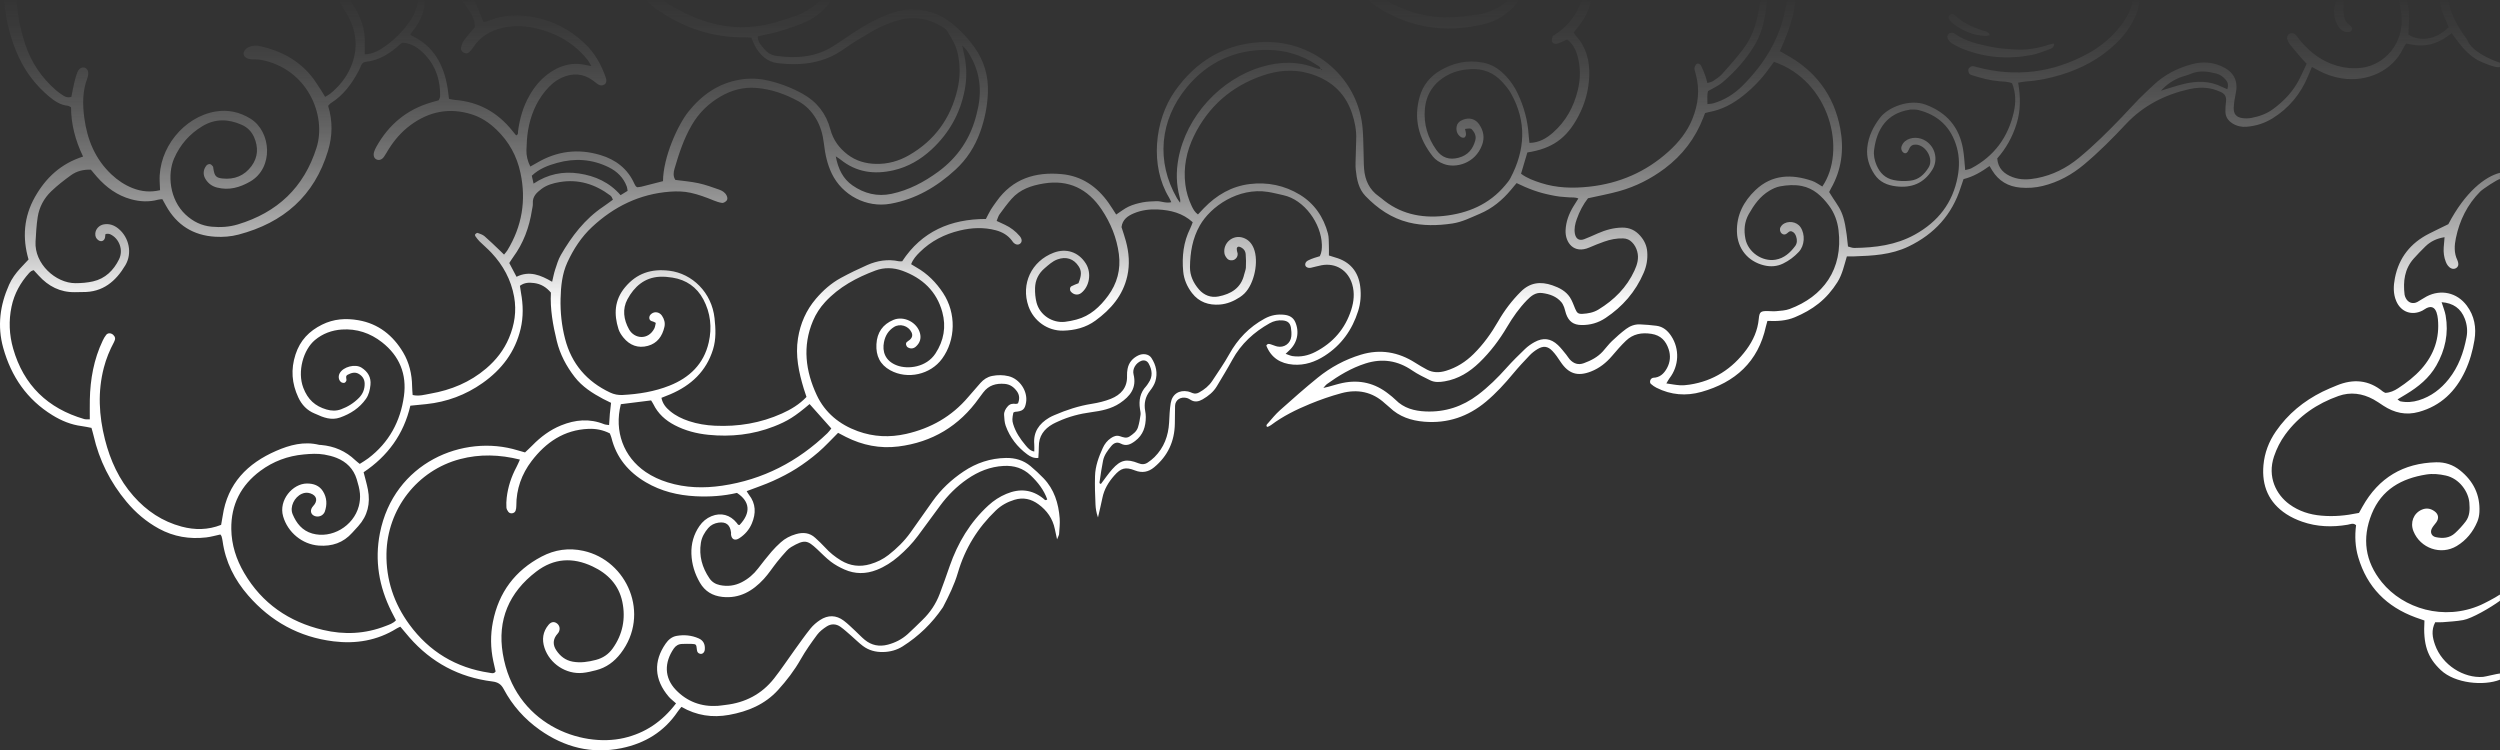 <?xml version="1.0" encoding="UTF-8"?> <svg xmlns="http://www.w3.org/2000/svg" width="723" height="217" viewBox="0 0 723 217" fill="none"><rect x="0" y="0" width="723" height="217" fill="#333333" stroke="none"/><path d="M186.908 0.115H191.7C195.4 2.618 200.491 5.162 204.794 6.426C211.135 8.288 217.472 8.343 223.826 6.592C225.738 6.065 227.619 5.426 229.507 4.816C232.24 3.933 235.14 2.13 237.221 0.115H240.216C240.047 0.515 240.116 0.596 239.87 0.908C237.706 3.644 234.995 5.657 231.731 6.886C228.455 8.119 225.159 9.287 221.704 9.936C220.873 10.092 220.054 10.319 219.152 10.532C219.122 12.139 220.156 13.146 221.047 14.206C221.927 15.253 223.024 15.951 224.411 16.146C230.275 16.97 235.936 16.578 241.087 13.28C243 12.055 244.864 10.754 246.758 9.5C250.321 7.143 254.039 5.088 258.1 3.711C261.703 2.489 265.336 2.44 268.99 3.457C271.396 4.126 273.532 5.322 275.462 6.892C277.901 8.875 280.034 11.157 281.85 13.722C284.629 17.648 285.893 22.03 285.702 26.844C285.547 30.762 284.776 34.553 283.443 38.233C281.932 42.408 279.604 46.044 276.333 49.056C270.931 54.031 264.792 57.627 257.491 58.926C250.604 60.151 243.606 56.5 240.561 50.218C239.219 47.45 238.618 44.488 238.265 41.461C237.965 38.889 237.286 36.45 235.927 34.215C234.668 32.142 233.04 30.452 230.919 29.293C227.059 27.184 222.958 25.731 218.56 25.409C214.99 25.148 211.61 26.056 208.5 27.839C204.986 29.854 202.179 32.56 200.1 36.105C197.77 40.078 196.366 44.38 195.081 48.748C194.753 49.864 194.625 50.979 195.31 52.025C197.556 52.332 199.814 52.503 202.007 52.98C204.028 53.419 205.993 54.144 207.953 54.826C208.842 55.136 209.681 55.62 210.134 56.54C210.404 57.089 210.494 57.682 210.036 58.122C209.727 58.419 209.212 58.733 208.838 58.683C208.011 58.571 207.19 58.294 206.41 57.976C204.219 57.083 202.022 56.248 199.693 55.746C197.72 55.322 195.753 55.283 193.768 55.43C185.008 56.08 177.572 59.727 171.213 65.654C168.132 68.525 165.842 72.06 164.092 75.854C162.57 79.154 162.2 82.793 162.114 86.413C162.021 90.318 162.437 94.188 163.414 97.97C165.286 105.221 169.716 110.36 176.457 113.529C177.591 114.063 178.786 114.295 180.039 114.23C184.696 113.989 189.277 113.251 193.615 111.528C199.39 109.235 203.543 105.295 204.967 99.023C205.943 94.726 205.493 90.497 203.411 86.588C201.517 83.034 198.465 80.917 194.473 80.283C193.268 80.091 192.025 79.977 190.81 80.036C186.367 80.251 183.413 82.933 181.458 86.549C179.946 89.347 180.333 92.437 181.928 95.267C183.491 98.039 187.455 98.422 189.222 95.014C189.469 94.538 189.508 93.955 189.654 93.381C189.297 93.202 189.074 93.035 188.825 92.977C188.342 92.862 187.911 92.709 187.798 92.16C187.668 91.521 187.988 91.047 188.461 90.697C189.404 89.999 190.738 90.26 191.439 91.3C192.095 92.274 192.42 93.363 192.152 94.541C191.54 97.225 190.097 99.283 187.364 100.024C184.542 100.79 182.122 99.883 180.282 97.618C179.694 96.893 179.144 96.053 178.866 95.174C177.508 90.873 177.687 86.803 180.724 83.125C184.119 79.014 188.378 77.653 193.603 78.301C200.139 79.111 205.834 84.522 206.648 92.034C206.977 95.07 207.124 98.089 206.205 101.058C204.243 107.402 199.863 111.446 193.924 113.996C193.079 114.359 192.217 114.682 191.288 115.053C191.632 116.791 192.611 117.903 193.777 118.88C195.397 120.236 197.271 121.131 199.26 121.79C201.7 122.6 204.211 123.002 206.778 123.121C213.502 123.433 219.975 122.357 226.131 119.59C228.724 118.424 231.151 116.979 233.236 114.797C232.967 113.981 232.689 113.195 232.449 112.398C231.014 107.649 229.975 102.863 230.776 97.846C231.466 93.523 233.156 89.678 236.001 86.357C238.052 83.963 240.401 81.889 243.167 80.383C245.654 79.028 248.213 77.79 250.804 76.647C253.719 75.362 256.778 74.877 259.953 75.553C260.222 75.61 260.513 75.561 260.917 75.561C266.572 66.929 274.889 63.334 285.123 63.325C285.593 62.427 286.03 61.495 286.557 60.617C287.044 59.807 287.625 59.053 288.17 58.279C292.816 51.682 299.42 49.638 307.064 50.358C312.889 50.906 317.305 53.996 320.634 58.724C321.386 59.793 322.066 60.912 322.803 62.045C324.086 61.21 325.186 60.309 326.435 59.733C327.706 59.148 329.104 58.777 330.484 58.511C331.772 58.262 333.108 58.24 334.426 58.181C335.803 58.119 337.142 58.862 338.736 58.476C338.476 57.93 338.314 57.495 338.076 57.106C332.587 48.104 333.786 34.907 339.77 26.364C345.738 17.842 353.843 12.91 364.189 12.195C379.192 11.158 392.318 21.779 393.989 36.328C394.28 38.86 394.245 41.43 394.343 43.983C394.405 45.594 394.368 47.212 394.493 48.817C394.748 52.091 396.01 54.856 398.775 56.794C399.008 56.957 399.239 57.123 399.455 57.308C404.68 61.793 410.868 63.156 417.491 62.455C424.46 61.717 430.664 59.135 435.309 53.573C435.854 52.92 436.425 52.258 436.817 51.513C441.079 43.411 441.579 35.246 437.019 27.082C436.335 25.857 435.398 24.748 434.449 23.702C432.012 21.018 428.968 19.796 425.318 19.992C423.009 20.116 420.801 20.593 418.774 21.659C414.805 23.746 412.46 27.067 412.068 31.56C411.692 35.869 412.883 39.817 415.384 43.35C417 45.633 419.146 46.33 421.847 45.612C424.522 44.901 426.003 43.097 426.666 40.541C426.974 39.355 426.495 38.308 425.669 37.426C425.374 37.111 425.091 37.076 423.683 37.292C423.787 37.813 423.965 38.327 423.965 38.841C423.964 39.161 423.772 39.636 423.526 39.759C423.26 39.893 422.756 39.808 422.485 39.626C421.442 38.925 421.068 37.857 421.251 36.656C421.406 35.642 422.1 35.018 423.051 34.637C424.898 33.896 426.698 34.355 427.805 35.999C429.033 37.823 429.415 39.753 428.614 41.93C426.625 47.342 420.966 48.698 417.601 47.442C416.315 46.962 415.199 46.291 414.364 45.235C410.292 40.085 408.74 34.346 410.585 27.913C411.513 24.674 413.56 22.14 416.395 20.45C420.236 18.16 424.428 17.235 428.924 18.116C430.938 18.511 432.668 19.406 434.192 20.736C436.217 22.504 437.776 24.63 438.93 27.06C440.739 30.871 441.826 34.867 442.085 39.086C442.13 39.817 442.237 40.544 442.321 41.329C445.095 41.266 447.192 40.041 449.074 38.396C452.838 35.107 455.125 30.924 456.294 26.097C457.089 22.813 457.143 19.519 456.235 16.249C455.723 14.402 454.92 12.708 453.213 11.408C452.639 11.676 452.069 11.961 451.484 12.207C451.055 12.388 450.613 12.586 450.16 12.65C449.564 12.734 448.96 12.548 448.818 11.898C448.728 11.484 448.862 10.986 449.014 10.569C449.098 10.339 449.413 10.176 449.649 10.024C453.195 7.754 455.738 4.675 457.181 0.699C457.277 0.434 457.502 0.384 457.641 0.115C457.641 0.115 460.055 0.249 460.037 0.115C459.525 3.811 457.42 6.578 455.097 9.41C455.342 9.765 455.519 10.097 455.765 10.366C458.77 13.646 459.769 17.628 459.612 21.93C459.462 26.055 458.391 29.976 456.453 33.639C453.09 39.993 448.93 42.976 441.712 44.091C441.126 46.063 440.513 48.123 439.883 50.242C441.659 51.573 443.622 52.253 445.587 52.896C450.176 54.398 454.92 54.496 459.636 53.984C468.337 53.038 476.056 49.697 482.586 43.778C485.493 41.143 487.911 38.14 489.414 34.456C491.152 30.197 491.637 25.859 490.401 21.381C490.25 20.833 490.027 20.273 490.04 19.724C490.05 19.318 490.307 18.839 490.603 18.541C490.95 18.192 491.698 18.46 491.998 19.072C492.453 20.003 492.827 20.977 493.187 21.95C493.409 22.552 493.543 23.188 493.774 24.014C494.417 23.8 494.986 23.73 495.409 23.445C496.346 22.814 497.337 22.189 498.078 21.358C500.22 18.959 502.374 16.552 504.29 13.974C506.582 10.889 507.85 7.308 508.521 3.523C508.735 2.317 508.958 1.255 509.152 0.115H510.949C510.758 4.258 509.757 9.066 507.676 12.653C505.178 16.958 501.889 20.625 498.125 23.84C496.999 24.802 495.563 25.4 493.982 26.334C493.655 27.273 493.769 28.571 493.792 30.102C494.462 30.019 494.998 30.025 495.491 29.881C498.743 28.932 501.561 27.169 503.925 24.805C510.435 18.292 515.045 10.706 516.551 1.451C516.64 0.902 516.795 0.644 516.939 0.115C517.286 0.011 517.87 0.121 518.137 0.115C518.495 0.108 518.95 0.061 519.334 0.115C519.432 0.459 519.223 0.351 519.192 0.599C518.695 4.582 517.482 8.363 515.921 12.042C515.556 12.902 515.186 13.76 514.745 14.789C515.295 15.107 515.752 15.391 516.226 15.644C524.952 20.311 530.417 27.506 532.214 37.229C533.325 43.235 532.608 49.146 529.476 54.577C529.291 54.898 529.138 55.238 528.99 55.53C532.202 60.871 533.425 60.492 534.438 71.285C535.01 71.424 535.635 71.716 536.257 71.707C542.356 71.625 548.289 70.884 553.777 67.844C560.487 64.127 564.746 58.678 566.158 51.089C566.684 48.264 566.694 45.432 565.916 42.63C564.296 36.799 560.508 33.215 554.68 31.785C553.969 31.611 553.191 31.706 552.444 31.683C552.353 31.68 552.261 31.726 552.168 31.742C545.689 32.803 542.755 37.317 541.989 43.354C541.795 44.881 542.102 46.388 542.714 47.802C543.669 50.011 545.181 51.551 547.646 52.071C549.25 52.41 550.837 52.422 552.44 52.252C554.932 51.988 556.53 50.412 557.764 48.414C559.288 45.947 556.969 41.946 554.085 41.822C553.176 41.783 552.508 42.119 552.117 43.09C551.648 44.254 551.119 44.518 550.568 44.19C549.967 43.834 549.655 42.987 549.979 42.189C550.181 41.688 550.526 41.178 550.943 40.842C552.59 39.515 555.153 39.541 557.048 40.827C559.773 42.677 560.544 46.335 558.803 49.124C556.375 53.012 552.839 54.42 548.385 53.893C545.82 53.589 543.612 52.673 542.128 50.462C540.552 48.115 539.724 45.536 540.015 42.673C540.341 39.459 541.716 36.689 543.628 34.143C546.088 30.865 552.375 28.541 556.968 30.284C563.023 32.582 566.605 36.758 567.707 43.085C568.046 45.031 568.119 47.024 568.332 49.181C568.945 49.008 569.594 48.941 570.129 48.657C576.725 45.17 580.74 39.698 582.383 32.447C583.024 29.622 583.004 26.822 581.887 24.076C580.683 23.559 579.44 23.596 578.229 23.498C575.57 23.282 573.019 22.588 570.486 21.81C570.137 21.703 569.694 21.556 569.528 21.284C569.307 20.922 569.146 20.361 569.273 19.995C569.399 19.629 569.876 19.243 570.266 19.151C570.681 19.052 571.183 19.261 571.634 19.383C582.957 22.426 593.744 21.051 603.993 15.397C607.169 13.645 609.958 11.381 612.342 8.636C614.16 6.543 615.617 4.231 616.493 1.576C616.671 1.038 616.65 0.569 616.966 0.115C616.966 0.115 617.866 0.051 618.164 0.115C618.427 0.172 618.763 0.115 618.763 0.115C618.711 0.86 618.548 1.907 618.324 2.622C617.103 6.515 614.854 9.766 611.946 12.566C607.347 16.993 601.872 19.898 595.798 21.705C592.62 22.651 589.387 23.337 586.063 23.541C585.324 23.586 584.592 23.759 583.653 23.905C584.343 27.956 584.414 31.873 583.209 35.751C582.038 39.522 580.192 42.892 577.602 45.806C577.818 48.761 579.607 50.301 582.043 51.224C584.324 52.089 586.7 51.973 589.046 51.522C593.596 50.645 597.607 48.632 601.189 45.684C605.587 42.064 609.616 38.061 613.552 33.958C615.258 32.181 616.899 30.341 618.623 28.583C619.949 27.232 621.36 25.965 622.732 24.659C625.961 21.583 629.78 19.64 634.081 18.518C636.961 17.767 639.784 17.974 642.41 19.134C645.807 20.633 647.372 23.169 646.596 26.89C646.307 28.276 646.065 29.69 645.993 31.1C645.899 32.964 646.755 33.939 648.593 34.174C649.425 34.28 650.307 34.257 651.13 34.099C653.375 33.669 655.513 32.918 657.38 31.54C660.547 29.202 663.203 26.409 664.989 22.859C665.707 21.43 666.359 19.966 667.079 18.437C666.543 17.863 666.088 17.408 665.67 16.922C664.561 15.63 663.449 14.341 662.381 13.016C662.03 12.581 661.771 12.057 661.543 11.541C661.252 10.883 661.503 10.144 662.061 9.801C662.606 9.465 663.42 9.528 663.889 10.038C664.401 10.594 664.824 11.23 665.307 11.813C668.158 15.249 671.609 17.814 675.945 19.036C678.235 19.681 680.547 19.898 682.955 19.605C689.578 18.799 695.382 12.572 694.494 4.24C694.344 2.834 694.032 1.446 693.797 0.065C694.487 0.099 695.231 0.115 696.03 0.115C696.762 2.105 696.727 4.538 696.67 6.637C696.639 7.768 696.557 8.898 696.501 9.976C699.934 12.236 704.649 11.39 708.165 7.863C707.215 5.31 705.808 3.179 705.613 0.115C706.437 0.07 707.183 0.161 708.009 0.115C708.362 1.114 708.319 1.634 708.608 2.518C709.676 5.783 711.46 8.713 713.514 11.482C714.598 14.534 719.389 16.937 722.983 18.139V19.34C722.384 19.941 717.618 18.024 716.498 17.362C714.264 16.039 712.475 14.226 710.931 12.156C710.318 11.334 709.708 10.509 709.021 9.584C707.997 10.293 707.134 11.026 706.154 11.533C705.073 12.091 703.913 12.564 702.734 12.847C701.647 13.106 700.485 13.169 699.364 13.124C698.244 13.079 697.135 12.792 695.877 12.587C695.589 13.04 695.245 13.471 695.017 13.957C691.995 20.396 684.665 23.856 677.17 22.658C674.916 22.297 672.768 21.564 670.738 20.508C670.083 20.167 669.437 19.808 668.61 19.361C668.181 20.375 667.82 21.218 667.467 22.066C665.323 27.209 661.937 31.304 657.194 34.237C654.902 35.655 652.391 36.443 649.709 36.656C648.258 36.771 646.889 36.48 645.637 35.695C644.338 34.881 643.586 33.737 643.587 32.184C643.588 31.238 643.639 30.285 643.765 29.349C643.942 28.027 643.415 27.108 642.253 26.602C641.309 26.191 640.323 25.823 639.319 25.619C637.252 25.198 635.149 25.318 633.114 25.78C626.041 27.387 619.813 30.541 614.783 35.917C610.964 39.998 607.026 43.962 602.731 47.558C599.188 50.525 595.26 52.679 590.757 53.779C588.614 54.303 586.453 54.438 584.279 54.252C580.762 53.95 577.999 52.336 576.135 49.279C575.895 48.886 575.662 48.49 575.374 48.009C573.038 49.692 570.695 51.085 567.855 51.799C567.595 52.563 567.311 53.348 567.059 54.144C564.538 62.094 559.428 67.686 551.937 71.291C546.901 73.714 541.561 73.962 536.169 74.146C535.521 74.168 534.871 74.149 534.114 74.149C533.331 76.73 532.806 79.346 531.374 81.617C529.894 83.963 528.11 86.044 525.95 87.772C523.87 89.437 521.546 90.708 519.091 91.74C516.592 92.79 513.964 92.933 511.136 92.806C510.984 93.361 510.818 93.872 510.704 94.395C508.47 104.658 501.804 110.587 492.043 113.343C487.624 114.59 483.228 114.244 479.064 112.144C478.482 111.85 477.926 111.466 477.442 111.031C476.962 110.599 477.232 109.589 477.824 109.35C477.911 109.315 478 109.256 478.089 109.254C480.025 109.208 481.219 108.055 482.078 106.487C483.037 104.738 483.196 102.847 482.568 100.976C481.765 98.588 480.317 96.972 477.59 96.546C474.762 96.106 472.291 96.569 470.231 98.536C468.798 99.904 467.499 101.42 466.21 102.931C464.52 104.914 462.562 106.483 460.113 107.438C456.255 108.943 453.64 108.122 451.333 104.665C450.6 103.567 449.864 102.442 448.956 101.498C447.586 100.071 446.296 99.956 444.612 100.984C443.812 101.473 443.043 102.066 442.397 102.743C440.764 104.453 439.144 106.184 437.637 108.005C435.214 110.933 432.662 113.726 429.747 116.165C424.571 120.495 418.634 122.514 411.878 121.956C408.102 121.645 404.658 120.511 401.859 117.809C401.451 117.416 400.981 117.086 400.565 116.7C396.909 113.301 392.596 112.448 387.91 113.715C384.816 114.551 381.763 115.616 378.799 116.838C374.864 118.461 371.037 120.344 367.601 122.921C367.306 123.143 366.951 123.288 366.615 123.45C366.56 123.477 366.456 123.403 366.362 123.37C366.086 122.948 366.453 122.672 366.662 122.436C367.79 121.16 368.859 119.81 370.124 118.682C373.728 115.468 377.342 112.257 381.093 109.22C384.797 106.22 388.966 103.977 393.544 102.583C399.139 100.88 404.37 101.776 409.273 104.902C410.385 105.611 411.528 106.279 412.692 106.898C414.465 107.839 416.31 107.802 418.198 107.229C421.255 106.3 423.87 104.635 426.126 102.414C428.978 99.606 431.291 96.372 433.284 92.904C435.087 89.766 437.245 86.918 439.816 84.351C442.506 81.665 445.541 81.332 448.952 82.513C450.96 83.209 452.824 84.161 454.018 85.973C454.682 86.98 455.066 88.177 455.545 89.302C456.062 90.519 456.438 90.832 457.649 90.766C459.265 90.677 460.828 90.4 462.256 89.53C466.814 86.753 470.447 83.127 472.697 78.221C473.5 76.471 474.023 74.679 473.485 72.713C473.2 71.672 472.71 70.792 471.958 70.035C471.258 69.33 470.447 68.98 469.433 68.946C467.507 68.882 465.667 69.261 463.877 69.898C462.453 70.405 461.043 70.962 459.659 71.568C455.15 73.539 452.634 70.145 452.764 66.639C452.859 64.079 453.735 61.836 455.02 59.697C455.448 58.985 455.904 58.289 456.463 57.402C455.51 56.981 454.664 57.153 453.866 57.077C452.925 56.988 451.976 56.965 451.038 56.852C450.194 56.751 449.357 56.585 448.523 56.414C447.69 56.243 446.859 56.055 446.039 55.832C445.219 55.609 444.403 55.359 443.603 55.074C442.712 54.757 441.833 54.405 440.964 54.035C440.192 53.707 439.439 53.333 438.602 52.944C438.002 53.662 437.463 54.307 436.924 54.951C434.455 57.899 431.567 60.286 427.997 61.803C425.389 62.911 422.852 64.213 420.004 64.637C415.758 65.268 411.504 65.357 407.322 64.312C402.41 63.085 398.37 60.299 394.899 56.694C392.894 54.612 392.375 51.859 392.088 49.103C391.952 47.79 392.058 46.451 392.081 45.124C392.109 43.512 392.147 41.901 392.212 40.29C392.316 37.695 391.822 35.214 391.003 32.758C388.931 26.546 384.489 22.892 378.399 21.178C373.898 19.912 369.345 20.378 364.988 21.898C356.095 24.999 349.447 30.809 345.299 39.3C343.143 43.712 342.178 48.434 342.805 53.392C343.082 55.577 343.716 57.653 344.659 59.634C345.064 60.485 345.508 61.324 346.449 62.017C347.034 61.396 347.588 60.794 348.156 60.206C351.824 56.414 356.175 53.861 361.455 53.221C366.592 52.598 371.506 53.626 375.903 56.298C380.105 58.852 382.774 62.754 384.04 67.529C384.326 68.607 384.264 69.784 384.312 70.917C384.353 71.856 384.321 72.797 384.321 73.883C384.912 74.07 385.517 74.283 386.134 74.453C390.354 75.617 392.863 78.522 393.385 82.918C393.667 85.3 393.497 87.658 392.774 89.953C391.061 95.391 387.927 99.791 383.114 102.885C380.352 104.66 377.33 105.711 373.986 105.45C370.29 105.161 367.594 103.443 366.217 99.95C366.588 99.275 367.076 99.459 367.506 99.58C368.14 99.76 368.743 100.067 369.384 100.206C371.381 100.64 373.231 99.331 373.444 97.288C373.532 96.451 373.477 95.576 373.336 94.744C373.109 93.412 372.394 92.812 371.009 92.672C369.656 92.535 368.373 92.818 367.186 93.485C362.635 96.04 358.912 99.427 356.378 104.074C354.973 106.651 353.424 109.15 351.927 111.676C350.932 113.355 349.457 114.535 347.801 115.491C346.683 116.136 345.514 116.395 344.315 115.63C343.998 115.428 343.664 115.222 343.308 115.12C341.465 114.595 339.872 115.669 339.829 117.372C339.785 119.076 339.787 120.782 339.764 122.487C339.694 127.619 337.736 131.865 333.779 135.141C332.125 136.511 330.316 136.873 328.226 136.049C325.461 134.957 324.173 135.347 322.224 137.558C320.57 139.434 319.31 141.512 318.811 144.013C318.46 145.768 318.023 147.506 317.537 149.639C317.034 148.216 316.874 147.051 316.819 145.926C316.682 143.184 316.607 140.432 316.681 137.688C316.759 134.802 317.748 132.122 318.942 129.521C319.468 128.374 320.217 127.42 321.264 126.709C322.075 126.159 322.9 125.822 323.923 126.165C324.807 126.462 325.749 126.843 326.653 126.238C327.682 125.55 328.722 124.798 329.105 123.566C329.467 122.406 329.672 121.187 329.843 119.98C329.921 119.433 329.771 118.848 329.684 118.286C329.306 115.817 329.702 113.569 331.477 111.686C331.734 111.414 331.911 111.066 332.129 110.757C333.441 108.897 333.236 107.017 332.191 105.136C331.731 104.309 330.881 104.03 330.01 104.38C328.529 104.975 327.421 106.657 327.821 108.262C328.8 112.187 326.808 114.623 323.877 116.589C321.38 118.263 318.471 118.829 315.562 119.214C312.251 119.653 309.074 120.486 306.041 121.876C305.526 122.112 305.002 122.336 304.509 122.612C301.92 124.057 300.379 126.146 300.431 129.243C300.449 130.271 300.341 131.302 300.286 132.436C298.96 132.569 297.964 132.061 297.076 131.399C294.197 129.256 292.053 126.514 290.842 123.121C290.501 122.164 290.453 121.083 290.386 120.052C290.322 119.059 290.805 118.225 291.456 117.496C292.092 116.78 292.899 116.673 293.791 116.81C293.954 116.835 294.137 116.726 294.408 116.653C294.873 115.484 294.893 114.286 294.118 113.199C293.268 112.008 292.172 111.169 290.623 111.026C288.099 110.794 285.93 111.392 284.345 113.51C283.948 114.041 283.538 114.562 283.156 115.102C277.417 123.212 269.59 127.896 259.788 129.125C254.507 129.786 249.426 128.779 244.652 126.367C243.906 125.99 243.169 125.594 242.374 125.179C240.426 127.113 238.652 129.082 236.658 130.794C234.654 132.515 232.512 134.11 230.281 135.522C228.131 136.883 225.84 138.052 223.518 139.099C221.112 140.184 218.594 141.022 215.936 142.04C216.155 142.387 216.346 142.757 216.598 143.079C218.622 145.676 218.663 148.473 217.431 151.39C216.672 153.19 215.431 154.602 213.805 155.657C212.552 156.47 211.57 156.01 211.41 154.583C211.389 154.396 211.441 154.201 211.42 154.015C211.164 151.776 209.97 150.82 207.775 151.15C206.623 151.324 205.588 151.817 204.82 152.712C203.758 153.951 202.951 155.362 202.694 156.987C202.1 160.731 203.055 164.133 205.163 167.234C205.887 168.298 206.892 168.933 208.167 169.203C210.387 169.674 212.508 169.404 214.508 168.379C216.384 167.419 217.957 166.075 219.247 164.383C220.51 162.727 221.81 161.095 223.16 159.509C223.956 158.574 224.849 157.716 225.753 156.883C227.028 155.709 228.547 154.945 230.205 154.467C232.239 153.881 234.148 154.038 235.774 155.547C236.743 156.447 237.726 157.342 238.611 158.322C239.959 159.816 241.502 161.049 243.212 162.083C245.871 163.69 248.697 164.023 251.671 163.156C253.599 162.595 255.373 161.732 256.962 160.492C259.364 158.616 261.526 156.502 263.303 154.017C265.453 151.011 267.566 147.979 269.701 144.964C272.141 141.518 275.175 138.687 278.669 136.349C282.375 133.869 286.433 132.517 290.924 132.44C293.6 132.395 295.985 133.093 298.027 134.803C299.331 135.895 300.586 137.058 301.768 138.281C304.885 141.509 306.126 145.546 306.459 149.898C306.574 151.401 306.385 152.929 306.291 154.443C306.27 154.768 306.055 155.08 305.701 155.978C305.4 154.588 305.222 153.802 305.061 153.013C304.442 149.98 302.777 147.629 300.317 145.833C298.215 144.298 295.926 143.75 293.348 144.548C291.318 145.175 289.55 146.138 288.002 147.622C282.753 152.653 279.07 158.623 277.029 165.609C276.013 169.088 274.411 172.311 272.755 175.511C272.712 175.595 272.658 175.674 272.605 175.752C269.529 180.279 265.667 184.003 261.058 186.925C259.358 188.002 257.445 188.525 255.402 188.566C253.244 188.609 251.253 188.096 249.537 186.802C248.333 185.894 247.267 184.805 246.123 183.816C245.123 182.951 244.147 182.047 243.075 181.28C241.803 180.369 240.358 180.338 239.066 181.178C238.052 181.837 237.027 182.619 236.316 183.577C234.627 185.854 232.973 188.184 231.578 190.648C229.739 193.894 227.49 196.823 225.012 199.549C221.235 203.705 216.312 205.757 210.858 206.744C206.015 207.62 201.457 206.948 197.067 204.429C196.663 204.942 196.296 205.354 195.99 205.807C192.069 211.628 186.513 214.977 179.763 216.365C171.121 218.143 163.242 216.126 156.104 211.081C151.709 207.975 148.181 204.022 145.656 199.26C144.884 197.803 143.911 197.27 142.362 197.077C132.765 195.882 124.76 191.616 118.378 184.319C117.512 183.33 116.68 182.311 115.774 181.237C115.365 181.436 115.022 181.568 114.716 181.758C109.084 185.271 102.882 186.269 96.442 185.475C86.555 184.258 78.319 179.74 71.771 172.204C67.833 167.672 65.196 162.502 64.374 156.483C64.31 156.015 64.197 155.551 64.071 155.096C64.024 154.928 63.871 154.79 63.722 154.573C62.385 154.858 61.031 155.261 59.648 155.421C54.827 155.98 50.233 155.228 45.929 152.873C42.307 150.891 39.226 148.266 36.591 145.11C31.895 139.488 28.684 133.114 27.055 125.952C26.889 125.224 26.663 124.51 26.452 123.745C25.459 123.56 24.543 123.342 23.614 123.224C20.552 122.834 17.774 121.682 15.171 120.08C7.786 115.535 3.25 108.898 0.935 100.61C-0.832 94.283 -0.001 88.22 2.634 82.319C3.414 80.571 4.538 79.046 5.821 77.638C6.585 76.8 7.372 75.982 8.255 75.041C6.43 68.812 6.864 62.705 10.107 56.965C13.239 51.42 17.643 47.284 24.029 45.28C21.814 40.673 20.557 35.953 20.546 31.018C20.124 30.815 19.884 30.615 19.627 30.589C17.445 30.368 15.732 29.212 14.123 27.853C10.376 24.688 7.443 20.89 5.387 16.43C3.103 11.477 1.779 6.262 1.261 0.838C1.235 0.566 1.184 0.458 1.228 0.115C2.426 0.115 3.924 -0.001 4.822 0.115C4.822 0.716 4.912 1.111 4.972 1.842C5.287 5.645 6.142 9.332 7.345 12.939C9.065 18.095 12.022 22.438 16.095 26.013C16.803 26.635 17.576 27.197 18.378 27.691C19.015 28.084 19.745 28.303 20.646 28.002C20.902 26.717 21.122 25.42 21.426 24.143C21.689 23.041 21.971 21.931 22.388 20.881C22.84 19.743 23.799 19.266 24.586 19.605C25.337 19.93 25.657 20.701 25.472 21.786C25.425 22.065 25.358 22.346 25.258 22.61C23.831 26.361 23.863 30.238 24.385 34.123C25.229 40.403 27.524 46.01 32.231 50.443C34.046 52.151 36.078 53.514 38.396 54.422C40.919 55.41 43.504 55.656 46.29 54.999C46.25 54.095 46.21 53.26 46.175 52.424C45.774 42.953 53.102 33.795 62.364 32.243C65.967 31.639 69.357 32.413 72.427 34.311C78.489 38.056 79.221 48.572 72.307 52.528C69.324 54.235 66.239 55.103 62.801 54.247C61.334 53.881 60.239 53.07 59.45 51.815C58.649 50.541 58.728 49.061 59.713 47.855C59.917 47.605 60.379 47.413 60.691 47.45C61 47.487 61.327 47.804 61.538 48.081C61.692 48.283 61.679 48.618 61.725 48.897C62.055 50.877 62.465 51.415 64.304 51.616C67.762 51.992 70.681 50.837 72.752 48.007C74.647 45.417 74.752 42.554 73.467 39.648C72.75 38.027 71.557 36.826 69.935 36.106C66.079 34.392 62.285 34.24 58.533 36.49C54.836 38.709 52.142 41.786 50.4 45.712C48.319 50.405 49.041 57.708 53.631 62.028C55.777 64.047 58.251 65.28 61.193 65.557C63.764 65.799 66.305 65.65 68.78 64.901C80.182 61.45 87.883 54.28 91.541 42.722C94.513 33.331 88.866 19.839 75.484 17.312C74.563 17.139 73.597 17.216 72.655 17.142C71.416 17.043 70.612 16.493 70.462 15.689C70.304 14.847 71.1 13.911 72.304 13.47C73.325 13.096 74.352 13.143 75.38 13.376C81.168 14.691 86.206 17.323 90.023 21.982C91.099 23.294 91.971 24.776 92.92 26.19C93.281 26.728 93.598 27.296 94.029 28.006C94.597 27.659 95.099 27.426 95.514 27.087C98.046 25.014 100.103 22.51 101.393 19.519C103.64 14.312 103.264 9.175 100.435 4.243C100.012 3.505 99.493 2.819 99.113 2.061C98.73 1.298 98.261 0.716 98.261 0.115C99.448 0.14 100.657 0.115 101.256 0.115C103.527 3.346 105.437 7.254 105.483 11.313C105.499 12.728 105.486 14.143 105.486 15.723C107.347 15.639 108.891 15 110.301 14.102C113.78 11.885 116.63 8.996 118.923 5.569C119.94 4.051 120.603 1.876 121.022 0.115H122.819C122.821 3.996 121.064 7.019 118.639 9.902C118.848 10.095 118.958 10.256 119.11 10.328C125.45 13.334 128.331 18.727 129.427 25.347C129.596 26.369 129.692 27.402 129.84 28.577C130.441 28.695 130.964 28.852 131.496 28.892C138.401 29.413 143.935 32.482 148.224 37.886C148.567 38.319 148.922 38.741 149.258 39.151C149.988 38.888 149.77 38.332 149.822 37.928C150.288 34.318 151.278 30.881 153.077 27.698C154.446 25.276 156.159 23.149 158.385 21.469C161.639 19.014 165.225 17.883 169.306 18.787C169.746 18.885 170.194 18.952 171.021 19.103C170.502 18.255 170.231 17.677 169.841 17.197C165.854 12.289 160.647 9.419 154.54 8.084C151.449 7.408 148.35 7.342 145.254 8.071C141.812 8.881 138.944 10.558 136.939 13.564C136.575 14.109 136.166 14.642 135.692 15.089C135.249 15.507 134.66 15.538 134.115 15.225C133.585 14.92 133.204 14.421 133.327 13.829C133.479 13.107 133.7 12.331 134.123 11.748C135.063 10.453 136.148 9.263 137.316 7.859C137.441 4.8 135.268 2.624 133.6 0.115C133.518 0.248 137.194 0.115 137.194 0.115C137.989 1.714 139.064 4.538 139.817 6.383C140.202 6.292 140.654 6.246 141.057 6.081C145.595 4.218 150.253 4.105 154.988 5.085C160.309 6.186 164.921 8.655 168.891 12.357C171.943 15.203 173.956 18.698 175.251 22.637C175.502 23.401 175.328 24.102 174.811 24.427C174.186 24.82 173.533 24.773 172.939 24.386C172.385 24.026 171.894 23.572 171.355 23.188C168.546 21.188 165.555 21.073 162.485 22.452C160.552 23.321 159.011 24.724 157.674 26.357C154.961 29.669 153.421 33.514 152.712 37.688C152.396 39.548 152.314 41.456 152.245 43.347C152.186 44.972 152.557 46.541 153.365 48.16C154.056 47.773 154.693 47.432 155.316 47.066C161.093 43.663 167.209 42.906 173.614 44.829C178.076 46.168 181.533 48.784 183.473 53.165C183.588 53.423 183.751 53.661 183.909 53.896C183.956 53.967 184.061 53.998 184.306 54.15C184.612 54.109 185.078 54.09 185.522 53.98C187.612 53.46 189.696 52.915 191.741 52.389C191.787 45.475 196.003 36.138 199.105 32.271C202.969 27.454 207.741 24.097 213.939 23.038C216.78 22.552 219.588 22.679 222.384 23.348C225.807 24.167 229.052 25.419 232.135 27.132C236.256 29.422 238.939 32.889 240.127 37.372C240.955 40.496 242.691 42.832 245.149 44.709C247.557 46.548 250.346 47.337 253.369 47.399C256.777 47.47 259.939 46.58 262.857 44.906C270.329 40.618 274.958 34.187 276.904 25.802C277.732 22.236 277.744 18.671 276.885 15.094C276.342 12.83 275.12 10.911 273.928 8.986C273.554 8.382 272.851 7.919 272.207 7.556C268.442 5.431 264.481 4.588 260.198 5.747C257.347 6.518 254.642 7.625 252.111 9.127C249.427 10.721 246.694 12.265 244.173 14.094C238.348 18.32 231.818 19.059 224.968 18.275C221.913 17.926 219.854 15.984 218.394 13.378C217.983 12.643 217.696 11.837 217.287 10.918C216.769 10.873 216.227 10.777 215.687 10.787C205.867 10.961 197.096 7.897 189.201 2.154C188.386 1.561 188.106 1.317 186.908 0.115ZM381.935 19.994C382.034 20.117 382.134 20.24 382.234 20.363C382.278 20.255 382.322 20.148 382.366 20.041C382.203 20.048 382.041 20.056 381.879 20.063C381.933 19.347 381.338 19.13 380.894 18.831C376.611 15.953 371.837 14.504 366.729 14.429C357.267 14.291 349.32 17.902 343.295 25.157C335.309 34.773 334.35 46.763 340.333 57.246C340.608 57.727 340.961 58.164 341.278 58.621C341.417 57.98 341.28 57.455 341.138 56.931C340.158 53.293 340.112 49.601 340.786 45.934C343.041 33.65 352.923 22.83 364.99 19.3C370.226 17.768 375.417 17.665 380.563 19.698C380.992 19.867 381.475 19.901 381.935 19.994ZM25.972 121.281C25.972 119.179 25.941 117.389 25.978 115.6C26.103 109.659 27.128 103.91 29.706 98.507C29.988 97.916 30.309 97.321 30.724 96.822C31.23 96.213 32.152 96.275 32.756 96.853C33.347 97.419 33.467 98.001 32.978 98.914C31.719 101.265 30.714 103.714 30.041 106.293C28.224 113.258 28.601 120.198 30.357 127.109C31.895 133.165 34.428 138.726 38.596 143.45C42.387 147.747 46.966 150.815 52.531 152.296C56.367 153.317 60.163 153.288 63.95 151.792C64.111 150.87 64.276 150.04 64.399 149.204C65.787 139.816 71.574 134.003 79.872 130.389C83.798 128.679 87.919 127.568 92.29 128.649C92.47 128.694 92.667 128.67 92.855 128.687C96.662 129.019 99.982 130.443 102.759 133.102C103.149 133.475 103.592 133.794 104.041 134.163C104.942 133.575 105.765 133.104 106.515 132.536C112.501 128.004 115.819 121.853 116.822 114.524C117.683 108.231 115.54 102.946 110.481 98.984C107.068 96.311 103.147 95.007 98.845 95.299C95.999 95.492 93.335 96.455 91.064 98.354C87.757 101.119 85.908 107.43 87.723 112.17C89.009 115.526 91.122 117.474 94.443 118.431C95.87 118.843 97.238 118.882 98.613 118.378C100.594 117.652 102.352 116.549 103.831 115.041C104.94 113.91 105.495 112.52 105.46 110.924C105.432 109.682 104.823 108.757 103.775 108.138C102.655 107.477 101.572 107.844 100.538 108.382C99.872 108.728 100.166 109.313 100.203 109.871C100.221 110.148 99.911 110.603 99.647 110.699C99.362 110.804 98.875 110.692 98.621 110.49C97.888 109.907 97.769 108.776 98.257 107.912C99.305 106.056 102.725 105.166 104.553 106.325C106.372 107.478 107.372 109.119 107.137 111.337C106.986 112.758 106.666 114.166 105.831 115.354C103.966 118.007 101.358 119.678 98.354 120.743C95.826 121.64 93.519 120.755 91.256 119.699C91.17 119.659 91.08 119.629 90.993 119.593C88.778 118.683 87.261 117.067 86.261 114.918C84.382 110.88 84.058 106.827 85.469 102.498C86.802 98.404 89.416 95.733 93.143 93.883C96.514 92.211 100.009 91.979 103.649 92.61C109.469 93.618 113.66 97.015 116.584 101.91C118.335 104.843 119.146 108.219 119.182 111.711C119.19 112.545 119.281 113.378 119.336 114.236C121.202 114.666 122.856 114.121 124.499 113.836C130.473 112.796 135.923 110.543 140.595 106.569C143.456 104.135 145.717 101.247 147.183 97.78C148.803 93.948 149.436 89.991 148.685 85.827C147.796 80.904 145.515 76.732 142.146 73.123C141.05 71.948 139.802 70.917 138.659 69.784C138.197 69.326 137.814 68.783 137.435 68.251C137.35 68.13 137.354 67.819 137.447 67.725C137.627 67.544 137.958 67.294 138.123 67.355C138.821 67.612 139.586 67.85 140.134 68.32C141.638 69.612 143.047 71.016 144.49 72.379C144.881 72.748 145.259 73.13 145.768 73.628C146.175 73.116 146.499 72.787 146.732 72.403C150.967 65.439 152.222 57.964 150.52 49.991C149.481 45.122 147.18 40.95 143.592 37.505C141.518 35.514 139.175 33.932 136.412 33.064C129.977 31.041 124.08 32.219 118.708 36.193C116.17 38.07 114.115 40.42 112.434 43.095C111.98 43.817 111.575 44.572 111.093 45.274C110.483 46.165 109.693 46.446 108.919 46.128C108.115 45.798 107.842 44.81 108.272 43.669C108.438 43.227 108.649 42.798 108.879 42.386C112.418 36.06 117.577 31.735 124.551 29.659C125.357 29.419 126.168 29.197 126.871 28.997C127.022 28.681 127.12 28.52 127.176 28.346C127.232 28.167 127.272 27.974 127.275 27.787C127.365 22.573 125.648 18.116 121.687 14.647C120.169 13.318 118.408 12.45 116.448 12.349C116.16 12.506 115.968 12.567 115.834 12.691C112.925 15.374 109.728 17.478 105.663 17.9C105.055 17.963 104.665 18.381 104.428 18.948C104.208 19.472 103.986 19.998 103.721 20.5C101.743 24.234 99.298 27.563 95.647 29.851C95.348 30.038 95.139 30.368 94.899 30.62C96.246 35.017 96.162 39.313 94.867 43.604C90.917 56.687 81.972 64.41 69.016 67.835C66.8 68.421 64.537 68.593 62.261 68.463C55.903 68.097 51.157 65.114 48.035 59.543C47.675 58.9 47.316 58.256 46.945 57.592C46.452 57.653 46.071 57.654 45.715 57.75C43.086 58.461 40.473 58.338 37.873 57.619C33.911 56.524 30.741 54.207 28.052 51.164C27.433 50.464 26.844 49.738 26.275 49.064C24.084 48.996 22.154 49.492 20.515 50.681C18.529 52.12 16.572 53.637 14.805 55.333C12.714 57.341 11.351 59.883 10.903 62.768C10.54 65.103 10.419 67.481 10.28 69.845C9.9 76.282 16.109 81.907 21.831 81.895C23.519 81.891 25.245 81.755 26.887 81.383C30.457 80.574 32.862 78.176 34.425 74.993C35.748 72.297 34.488 68.956 31.876 67.749C31.497 67.573 30.976 67.584 30.561 67.681C30.432 67.712 30.444 68.317 30.382 68.657C30.204 69.639 29.326 70.033 28.513 69.511C27.803 69.055 27.52 68.389 27.556 67.577C27.615 66.251 28.675 65.112 30.051 64.881C31.657 64.612 33.039 65.133 34.263 66.139C37.354 68.681 38.304 73.251 36.26 76.697C33.498 81.354 29.724 84.549 23.937 84.457C23.181 84.445 22.424 84.485 21.667 84.496C17.412 84.561 13.99 82.796 11.177 79.693C10.685 79.152 10.185 78.618 9.736 78.132C9.393 78.265 9.202 78.302 9.055 78.404C8.824 78.566 8.601 78.751 8.413 78.96C5.896 81.762 4.12 84.96 3.338 88.668C2.479 92.741 2.669 96.832 3.796 100.784C6.823 111.407 13.822 118.13 24.364 121.195C24.798 121.321 25.29 121.25 25.972 121.281ZM195.511 203.42C194.65 202.64 193.953 202.132 193.408 201.494C189.144 196.501 188.975 191.203 192.507 186.13C193.29 185.006 194.302 184.141 195.678 183.898C197.869 183.512 200.028 183.727 202.07 184.627C203.418 185.221 203.966 186.346 203.826 187.876C203.756 188.642 203.205 189.194 202.551 189.093C201.916 188.995 201.614 188.596 201.545 187.935C201.378 186.326 201.347 186.282 200.077 186.216C199.135 186.168 198.187 186.205 197.242 186.23C196.222 186.256 195.424 186.735 194.858 187.561C192.118 191.559 192.032 195.953 195.474 199.536C198.685 202.877 202.825 204.452 207.548 204.137C208.302 204.086 209.05 203.953 209.802 203.868C215.525 203.221 220.292 200.743 223.866 196.203C225.971 193.528 227.848 190.673 229.846 187.911C231.343 185.841 232.807 183.74 234.409 181.753C235.168 180.813 236.137 179.985 237.15 179.319C239.441 177.811 241.814 177.838 244.024 179.503C245.228 180.409 246.298 181.495 247.411 182.519C248.316 183.351 249.148 184.268 250.096 185.045C252.06 186.656 254.297 187.077 256.762 186.433C258.912 185.872 260.832 184.875 262.479 183.408C263.962 182.087 265.347 180.655 266.781 179.278C269.004 177.143 270.67 174.628 271.762 171.753C272.771 169.098 273.71 166.415 274.643 163.732C276.986 156.991 280.544 151.039 285.83 146.181C287.384 144.753 289.1 143.635 291.047 142.82C294.87 141.219 298.418 141.533 301.704 144.153C302.012 144.398 302.299 144.942 302.862 144.418C301.885 141.663 300.148 139.459 298.064 137.476C295.867 135.385 293.284 134.594 290.283 134.746C286.369 134.945 282.921 136.354 279.749 138.539C276.682 140.652 274.081 143.262 271.87 146.262C269.735 149.161 267.607 152.065 265.465 154.96C263.823 157.179 261.905 159.146 259.82 160.943C257.946 162.558 255.893 163.889 253.572 164.805C250.418 166.049 247.279 166.061 244.194 164.691C242.823 164.082 241.47 163.343 240.279 162.437C238.857 161.355 237.616 160.032 236.298 158.813C233.507 156.231 232.731 155.906 228.814 158.199C228.331 158.482 227.884 158.867 227.506 159.283C226.553 160.332 225.615 161.399 224.732 162.508C223.433 164.137 222.303 165.916 220.896 167.442C217.683 170.927 213.881 173.169 208.886 172.622C206.048 172.312 203.874 171.003 202.434 168.546C200.925 165.969 200.053 163.165 199.954 160.177C199.858 157.262 200.599 154.553 202.284 152.122C203.177 150.833 204.317 149.874 205.749 149.285C208.502 148.153 211.171 148.879 213.057 151.214C213.276 151.485 213.409 151.911 213.896 151.814C217.175 148.346 216.946 145.056 213.13 142.546C209.256 143.451 205.206 143.727 201.132 143.515C196.059 143.251 191.211 142.081 186.796 139.486C181.77 136.532 178.248 132.371 176.827 126.592C176.717 126.144 176.504 125.722 176.355 125.333C174.351 124.318 172.328 123.949 170.218 124.027C163.137 124.29 157.851 127.939 153.742 133.33C150.886 137.078 149.287 141.457 149.32 146.3C149.323 146.764 149.26 147.252 149.109 147.688C148.816 148.531 147.554 148.738 147.008 148.025C146.734 147.667 146.482 147.197 146.455 146.763C146.399 145.822 146.428 144.864 146.538 143.928C146.908 140.786 147.882 137.831 149.377 135.043C149.722 134.401 149.993 133.718 150.363 132.911C144.466 131.442 138.781 131.272 133.079 132.767C120.669 136.019 111.985 147.231 111.766 160.103C111.637 167.708 113.95 174.528 118.364 180.572C124.102 188.429 131.871 193.132 141.532 194.56C142.124 194.648 142.837 194.947 143.331 194.183C143.106 193.186 142.865 192.175 142.65 191.158C141.852 187.397 141.808 183.612 142.547 179.854C144.228 171.311 148.96 164.988 156.647 160.953C160.452 158.955 164.475 158.368 168.745 159.31C181.436 162.112 188.165 177.68 179.508 188.948C177.646 191.371 175.346 193.066 172.396 193.825C171.118 194.154 169.819 194.473 168.511 194.6C163.71 195.065 158.995 191.97 157.471 187.368C156.675 184.963 156.971 182.679 158.645 180.695C159.421 179.776 160.324 179.686 161.129 180.337C161.883 180.946 162.068 181.979 161.545 182.887C161.358 183.211 161.059 183.468 160.843 183.778C159.852 185.199 159.958 186.674 160.862 188.04C161.993 189.75 163.517 190.969 165.617 191.351C167.911 191.768 170.126 191.417 172.342 190.839C174.352 190.316 175.974 189.225 177.17 187.554C180.09 183.477 180.988 178.886 179.98 174.048C178.961 169.156 175.783 165.885 171.332 163.796C165.617 161.113 160.195 161.404 155.074 165.313C147.2 171.323 143.801 179.301 145.408 189.024C148.775 209.393 167.992 216.316 180.443 213.428C186.588 212.003 191.488 208.701 195.511 203.42ZM371.804 102.329C372.623 102.604 373.199 102.896 373.803 102.984C376.127 103.321 378.341 102.833 380.398 101.773C385.517 99.134 389.041 95.079 390.791 89.563C391.545 87.186 391.788 84.758 391.077 82.281C389.906 78.204 386.343 75.932 382.167 76.714C381.148 76.905 380.152 77.221 379.135 77.431C378.322 77.6 377.589 77.257 377.494 76.708C377.379 76.051 377.752 75.605 378.269 75.332C378.849 75.026 379.478 74.805 380.097 74.582C380.626 74.392 381.172 74.252 381.695 74.094C382.248 72.987 382.32 71.859 382.284 70.718C382.089 64.611 377.207 57.762 371.146 56.446C369.67 56.126 368.204 55.737 366.714 55.501C358.143 54.139 350.121 59.693 346.989 65.209C344.847 68.982 344.191 73.032 344.141 77.235C344.112 79.691 345.14 81.851 346.735 83.697C348.212 85.408 350.219 86.157 352.351 85.743C355.973 85.041 358.933 83.328 359.83 79.319C359.975 78.673 360.282 78.043 360.312 77.396C360.372 76.081 360.366 74.754 360.248 73.444C360.18 72.691 359.773 72.007 359.039 71.618C358.615 71.393 358.125 71.139 357.77 71.588C357.602 71.799 357.708 72.254 357.743 72.594C357.772 72.871 357.938 73.139 357.941 73.412C357.95 74.124 357.634 74.699 357.021 75.064C356.403 75.432 355.408 75.35 354.918 74.799C354.559 74.394 354.214 73.869 354.122 73.352C353.579 70.281 356.554 67.763 359.484 68.749C361.04 69.272 362.005 70.372 362.595 71.845C364.1 75.601 362.764 82.043 359.887 84.88C359.485 85.276 359.035 85.636 358.564 85.946C356.797 87.108 354.856 87.916 352.759 88.075C349.57 88.317 346.759 87.385 344.732 84.75C343.321 82.915 342.398 80.823 342.184 78.51C341.784 74.192 342.241 69.99 344.216 66.046C344.499 65.48 344.695 64.87 344.936 64.269C342.006 61.598 338.545 60.776 334.904 60.584C332.535 60.459 330.167 60.749 327.952 61.674C326.155 62.423 324.61 63.485 324.344 65.676C324.766 67.021 325.238 68.363 325.607 69.733C326.506 73.071 326.78 76.433 326.01 79.855C324.748 85.46 321.265 89.46 316.796 92.724C314.032 94.741 310.82 95.549 307.452 95.624C302.969 95.722 298.936 92.829 297.448 88.6C295.181 82.153 298.271 75.545 304.7 73.09C308.38 71.685 311.957 72.895 314.045 76.251C315.73 78.961 315.096 82.874 312.666 84.749C311.732 85.47 310.451 85.278 309.662 84.297C309.316 83.868 309.37 83.055 309.866 82.778C310.508 82.421 311.222 82.194 311.895 81.915C312.805 79.617 312.823 78.397 311.971 77.057C310.55 74.823 308.32 74.102 305.809 75.021C304.343 75.558 303.249 76.607 302.097 77.587C300.337 79.084 299.394 81.024 299.335 83.299C299.299 84.702 299.417 86.159 299.77 87.512C300.7 91.089 304.304 93.481 307.982 93.071C309.103 92.946 310.221 92.706 311.315 92.418C315.275 91.374 318.091 88.737 320.439 85.56C323.082 81.983 324.162 77.944 323.582 73.494C322.97 68.794 321.218 64.515 318.611 60.613C314.609 54.625 309.057 51.874 301.826 53.066C298.323 53.643 294.996 54.73 292.547 57.511C291.297 58.929 290.172 60.463 289.058 61.994C288.692 62.498 288.542 63.158 288.232 63.888C289.127 64.306 289.876 64.657 290.626 65.006C292.282 65.778 293.699 66.87 294.883 68.256C295.637 69.139 295.643 70.024 294.966 70.506C294.375 70.927 293.62 70.755 292.982 70.044C292.856 69.904 292.765 69.734 292.652 69.583C291.459 68.002 289.851 67.087 287.964 66.588C284.495 65.671 281.039 65.836 277.585 66.66C273.168 67.713 269.25 69.703 266.002 72.919C265.008 73.903 264.054 74.942 263.496 76.403C264.081 76.759 264.545 77.058 265.025 77.329C268.228 79.139 270.739 81.698 272.742 84.738C276.569 90.546 276.417 98.309 272.46 103.733C269.106 108.331 262.464 109.834 257.47 107.09C254.504 105.46 253.279 102.895 253.464 99.535C253.652 96.145 255.284 93.802 258.367 92.517C261.396 91.254 265.233 93.209 266.062 96.367C266.46 97.884 266.038 99.178 264.883 100.224C264.18 100.862 263.327 100.935 262.539 100.459C262.053 100.165 261.841 99.367 262.196 98.974C262.441 98.705 262.8 98.543 263.08 98.302C263.845 97.641 264.002 96.908 263.589 96.058C262.681 94.19 260.236 93.478 258.519 94.583C256.922 95.61 256.031 97.029 255.647 98.935C255.118 101.555 255.887 104.375 259.423 105.69C262.564 106.859 267.892 106.265 270.536 102.226C272.969 98.509 273.665 94.484 272.519 90.264C270.877 84.218 266.728 80.4 260.978 78.304C258.438 77.379 255.744 77.272 253.173 78.236C247.722 80.279 242.661 82.98 238.634 87.341C237.136 88.963 235.963 90.777 235.108 92.803C232.013 100.137 232.971 107.366 236.21 114.279C238.587 119.352 242.762 122.773 248.078 124.7C252.659 126.361 257.319 126.555 262.038 125.49C269.17 123.878 275.243 120.45 280.011 114.819C281.173 113.446 282.36 112.092 283.555 110.747C284.457 109.732 285.548 109.002 286.897 108.729C288.496 108.406 290.112 108.411 291.687 108.792C294.913 109.573 297.269 113.158 296.743 116.367C296.407 118.41 295.793 118.929 293.54 119.104C293.375 119.117 293.22 119.256 293.061 119.337C292.72 121.015 292.688 121.591 293.007 122.646C293.707 124.958 295.025 126.923 296.56 128.742C297.206 129.507 297.856 130.352 299.113 130.586C299.113 129.781 299.161 129.136 299.105 128.5C298.79 124.941 300.502 122.532 303.412 120.8C303.898 120.511 304.419 120.278 304.939 120.053C308.421 118.547 311.994 117.377 315.763 116.78C317.618 116.486 319.493 116.041 321.233 115.347C324.176 114.171 326.076 112.095 325.936 108.646C325.909 107.992 325.973 107.321 326.095 106.676C326.438 104.869 327.528 103.612 329.143 102.808C330.548 102.109 332.248 102.37 332.99 103.512C334.34 105.59 334.86 107.89 334.12 110.298C333.822 111.268 333.225 112.193 332.589 113.001C331.198 114.77 330.793 116.711 331.193 118.883C331.296 119.44 331.368 120.012 331.367 120.577C331.36 123.354 330.633 125.781 328.262 127.549C326.948 128.529 325.709 129.133 324.113 128.283C322.994 127.687 322.065 128.161 321.356 129.031C320.337 130.28 319.337 131.585 319.006 133.204C318.609 135.147 318.331 137.115 318.043 139.078C318.002 139.36 317.778 139.865 318.399 139.939C319.489 138.512 320.488 137.022 321.668 135.694C324.066 132.997 325.827 132.604 329.227 133.969C330.219 134.368 331.077 134.33 331.907 133.776C332.61 133.307 333.292 132.781 333.889 132.184C336.631 129.44 337.886 126.052 338.105 122.219C338.213 120.328 338.26 118.418 338.575 116.557C339.013 113.966 341.012 112.704 343.566 113.209C344.022 113.299 344.456 113.511 344.895 113.679C345.563 113.933 346.182 113.834 346.797 113.492C348.307 112.65 349.64 111.598 350.594 110.14C352.252 107.606 354.009 105.123 355.475 102.479C357.936 98.041 361.27 94.577 365.726 92.145C367.557 91.146 369.447 90.805 371.465 91.04C372.847 91.2 373.997 91.776 374.594 93.151C375.868 96.085 375.177 99.235 372.778 101.407C372.511 101.648 372.255 101.901 371.804 102.329ZM493.109 32.691C492.934 33.146 492.766 33.581 492.598 34.015C490.283 40.009 486.539 44.915 481.405 48.752C477.422 51.729 473.041 53.948 468.263 55.283C465.358 56.095 462.377 56.634 459.252 57.335C457.895 59.046 456.789 61.133 456.001 63.379C455.53 64.722 455.197 66.118 455.457 67.567C455.726 69.073 456.699 69.703 458.115 69.184C459.444 68.698 460.725 68.079 462.026 67.513C464.299 66.525 466.622 65.846 469.145 65.82C471.311 65.798 472.983 66.622 474.369 68.205C475.527 69.527 476.239 71.023 476.379 72.805C476.547 74.934 476.194 76.941 475.35 78.903C472.996 84.385 469.258 88.674 464.328 91.96C462.219 93.367 459.888 94.039 457.359 93.999C455.04 93.963 453.693 92.984 452.902 90.76C452.68 90.136 452.582 89.467 452.343 88.851C452.142 88.331 451.895 87.794 451.538 87.376C450.103 85.694 448.151 85.038 446.04 84.748C444.129 84.485 442.821 85.542 441.601 86.797C439.343 89.12 437.499 91.745 435.853 94.532C433.629 98.302 431.001 101.784 427.854 104.826C425.019 107.568 421.763 109.619 417.779 110.286C416.354 110.525 414.923 110.633 413.603 109.978C411.831 109.1 410.022 108.243 408.397 107.129C404.198 104.253 399.736 103.579 394.914 105.108C390.808 106.412 387.172 108.607 383.703 111.107C383.433 111.302 383.242 111.605 382.712 112.193C383.494 112.01 383.843 111.938 384.187 111.845C385.554 111.479 386.905 111.035 388.289 110.748C393.216 109.729 397.667 110.799 401.609 113.945C402.275 114.476 402.965 114.99 403.56 115.596C405.977 118.06 409.026 118.853 412.325 118.993C417.935 119.23 422.952 117.572 427.417 114.188C430.447 111.892 433.139 109.243 435.669 106.403C437.367 104.497 439.189 102.696 441.034 100.93C441.845 100.153 442.794 99.478 443.78 98.938C446.29 97.563 448.466 97.835 450.545 99.784C451.436 100.619 452.172 101.622 452.957 102.567C453.319 103.003 453.588 103.521 453.97 103.936C455.093 105.156 456.419 105.636 458.06 105.031C460.129 104.268 462.047 103.28 463.547 101.616C464.435 100.631 465.229 99.552 466.183 98.638C467.476 97.401 468.825 96.205 470.257 95.136C471.402 94.282 472.768 93.754 474.232 93.81C475.834 93.87 477.437 94.01 479.027 94.21C480.946 94.452 482.284 95.605 483.321 97.178C485.787 100.92 485.585 105.811 482.821 109.388C482.512 109.788 482.29 110.257 481.911 110.887C483.399 111.097 484.606 111.341 485.824 111.414C486.758 111.47 487.716 111.377 488.646 111.234C495.554 110.177 500.982 106.663 505.094 101.074C507.03 98.444 508.325 95.53 508.637 92.21C508.826 90.2 509.185 89.948 511.114 89.955C511.965 89.958 512.824 90.076 513.665 89.992C514.973 89.861 516.346 89.813 517.556 89.363C527.175 85.783 533.102 77.953 531.697 66.517C531.381 63.946 530.486 61.523 528.922 59.439C526.897 56.741 524.508 54.467 521.038 53.782C518.971 53.374 516.895 53.513 514.832 53.885C513.7 54.088 512.699 54.567 511.706 55.158C508.994 56.774 507.28 59.218 505.762 61.888C504.465 64.168 504.293 66.586 504.771 69.053C505.518 72.903 509.618 75.751 513.474 75.107C515.945 74.695 517.718 73.096 519.161 71.159C519.744 70.378 519.775 69.398 519.457 68.429C519.239 67.761 518.906 67.223 518.244 66.949C517.581 66.674 517.22 67.17 516.776 67.519C516.286 67.903 515.726 67.949 515.236 67.492C514.731 67.021 514.612 66.241 514.945 65.671C515.086 65.43 515.255 65.189 515.464 65.007C516.98 63.685 519.607 64.046 520.72 65.717C522.108 67.8 521.915 71.022 520.204 72.853C518.904 74.245 517.386 75.386 515.665 76.221C513.89 77.082 512.023 77.197 510.128 76.731C505.488 75.59 502.489 71.922 502.327 67.117C502.162 62.237 504.26 58.236 507.651 54.997C512.43 50.432 518.125 50.28 524.052 52.303C525.103 52.662 526.029 53.388 527.013 53.944C534.12 43.549 529.254 23.456 513.038 17.875C512.615 18.447 512.159 19.04 511.729 19.65C509.585 22.693 507.033 25.349 504.125 27.662C501.195 29.992 497.981 31.737 494.253 32.405C493.889 32.471 493.534 32.584 493.109 32.691ZM105.157 136.574C105.593 138.314 106.086 139.944 106.404 141.608C107.16 145.567 106.338 149.14 103.593 152.181C103.022 152.814 102.436 153.433 101.869 154.069C99.278 156.978 96.015 158.064 92.187 157.783C87.397 157.432 83.203 153.951 81.874 149.313C80.522 144.593 84.685 139.859 88.743 139.833C90.683 139.82 92.348 140.418 93.385 142.058C94.558 143.914 94.657 145.982 93.9 148.057C93.807 148.313 93.6 148.542 93.406 148.745C92.769 149.413 91.623 149.572 90.78 149.134C89.726 148.586 89.638 147.339 90.582 146.339C91.986 144.851 91.645 143.321 89.778 142.688C88.93 142.4 88.111 142.436 87.296 142.801C85.138 143.767 83.727 146.554 84.637 148.732C85.717 151.315 87.396 153.467 90.308 154.293C95.886 155.874 102.207 152.215 103.764 146.388C104.076 145.221 104.201 143.942 104.096 142.743C103.973 141.345 103.579 139.953 103.166 138.601C102.247 135.593 100.215 133.558 97.333 132.415C96.204 131.967 94.997 131.665 93.797 131.458C91.832 131.119 89.856 131.238 87.864 131.422C83.223 131.848 79.018 133.412 75.303 136.168C69.686 140.335 66.791 145.944 66.891 153.011C66.955 157.581 68.328 161.794 70.612 165.692C75.788 174.527 83.571 179.832 93.409 182.172C99.533 183.629 105.609 183.36 111.522 181.043C112.552 180.639 113.652 180.323 114.515 179.386C114.061 178.509 113.622 177.683 113.204 176.847C109.615 169.67 108.311 162.139 109.866 154.213C113.866 133.821 133.961 125.375 149.758 130.248C150.47 130.468 151.191 130.657 151.837 130.841C152.597 130.115 153.295 129.487 153.949 128.817C156.357 126.349 159.072 124.317 162.278 123.017C166.368 121.358 170.509 120.983 174.705 122.676C175.109 122.839 175.581 122.834 176.15 122.928C176.228 121.738 176.276 120.705 176.367 119.675C176.458 118.65 176.591 117.628 176.717 116.5C175.926 116.111 175.162 115.762 174.422 115.367C171.317 113.706 168.369 111.841 166.173 108.993C163.773 105.881 161.963 102.484 161.028 98.637C159.904 94.017 159.062 89.365 159.32 84.623C157.99 83.046 156.428 82.102 154.447 81.852C153.015 81.671 151.652 81.691 150.361 82.656C150.468 83.355 150.551 84.002 150.668 84.642C151.305 88.131 151.382 91.619 150.568 95.087C148.995 101.786 145.086 106.88 139.563 110.772C134.678 114.215 129.228 116.25 123.271 116.869C121.781 117.024 120.289 117.166 118.671 117.327C116.748 125.613 112.09 131.937 105.157 136.574ZM234.132 116.853C229.865 120.47 227.77 121.785 223.814 123.334C217.701 125.727 211.352 126.394 204.87 125.746C201.474 125.406 198.172 124.557 195.112 122.958C192.444 121.564 190.293 119.641 188.954 116.886C188.76 116.486 188.491 116.123 188.291 115.797C185.237 116.179 182.356 116.539 179.549 116.89C177.569 124.718 180.327 132.134 186.729 136.497C188.697 137.838 190.841 138.803 193.114 139.511C198.28 141.12 203.568 141.239 208.838 140.466C220.615 138.739 230.713 133.502 239.292 125.275C239.741 124.845 240.092 124.312 240.419 123.913C238.29 121.522 236.287 119.273 234.132 116.853ZM177.248 57.751C177.017 57.251 176.96 57.07 176.857 56.921C176.751 56.767 176.616 56.622 176.467 56.511C172.101 53.258 167.26 51.727 161.821 52.661C159.967 52.979 158.129 53.483 156.568 54.666C155.172 55.724 153.96 56.846 154.096 58.838C154.14 59.485 153.935 60.151 153.833 60.807C153.064 65.753 151.375 70.329 148.392 74.386C148.006 74.911 147.672 75.474 147.283 76.067C147.965 77.361 148.617 78.598 149.38 80.046C153.141 78.172 156.408 79.596 159.678 81.487C159.995 80.174 160.189 79.055 160.542 77.989C161.015 76.556 161.436 75.062 162.184 73.771C165.343 68.317 169.105 63.363 174.423 59.79C175.357 59.162 176.251 58.473 177.248 57.751ZM278.262 13.122C278.551 14.468 278.703 15.196 278.864 15.923C279.617 19.305 279.633 22.723 278.98 26.092C277.678 32.808 274.474 38.521 269.465 43.179C266.293 46.13 262.648 48.274 258.396 49.247C252.857 50.515 247.688 49.85 243.125 46.179C242.784 45.904 242.401 45.682 241.701 45.208C242.393 48.866 243.794 51.711 246.539 53.62C249.923 55.973 253.713 56.94 257.849 56.054C262.844 54.983 267.24 52.659 271.329 49.664C277.063 45.465 280.747 39.904 282.43 32.999C282.609 32.263 282.795 31.526 282.936 30.782C284.053 24.907 283.005 19.474 279.588 14.54C279.342 14.184 278.995 13.899 278.262 13.122ZM154.308 53.101C158.456 50.334 162.832 49.48 167.431 50.166C172.096 50.861 176.268 52.725 179.472 56.439C180.23 55.974 180.847 55.594 181.5 55.193C181.415 54.706 181.404 54.324 181.279 53.984C180.316 51.359 178.462 49.554 175.995 48.346C171.204 45.999 166.234 45.692 161.13 47.101C158.486 47.831 155.945 48.778 153.795 50.819C153.95 51.511 154.104 52.197 154.308 53.101ZM644.161 25.809C644.484 24.607 644.326 23.828 643.739 23.133C642.992 22.249 642.105 21.552 640.963 21.266C638.461 20.64 635.971 20.273 633.478 21.389C632.536 21.81 631.494 22.002 630.528 22.375C628.515 23.152 626.733 24.285 624.944 26.225C627.434 25.483 629.47 24.782 631.553 24.275C635.307 23.36 639.029 23.323 642.595 25.122C643.009 25.331 643.445 25.497 644.161 25.809ZM689.844 113.617C691.226 113.552 692.413 113.016 693.536 112.282C696.003 110.668 698.338 108.869 700.291 106.667C703.923 102.571 705.575 97.755 705.038 92.254C704.974 91.6 704.851 90.933 704.632 90.316C704.111 88.848 703.104 88.447 701.739 89.117C701.317 89.324 700.945 89.636 700.523 89.847C697.478 91.365 694.343 90.221 693.002 87.092C692.066 84.907 692.17 82.632 692.614 80.376C693.773 74.488 697.157 70.285 702.455 67.589C704.306 66.647 706.183 65.755 708.06 64.835C712.91 55.539 718.679 51.048 722.983 49.981V51.783C722.384 51.783 718.061 54.611 717.267 55.413C713.561 59.155 711.318 63.706 710.248 68.823C709.801 70.959 709.653 73.154 710.674 75.239C710.836 75.569 710.918 75.96 710.948 76.33C711.032 77.331 709.909 78.048 708.968 77.641C708.115 77.272 707.663 76.554 707.34 75.758C706.799 74.419 706.623 73.01 706.719 71.571C706.782 70.641 706.873 69.714 706.968 68.593C704.712 68.953 702.899 69.819 701.393 71.296C700.243 72.423 699.12 73.581 698.049 74.782C695.381 77.779 694.951 81.375 695.399 85.178C695.442 85.544 695.598 85.91 695.768 86.243C696.441 87.566 697.82 88.024 699.111 87.323C700.024 86.828 700.87 86.206 701.79 85.726C705.93 83.569 710.568 84.615 713.381 88.363C715.619 91.343 716.206 94.767 715.613 98.353C715.102 101.44 714.252 104.474 712.919 107.316C710.173 113.174 705.918 117.351 699.539 119.127C695.807 120.166 692.441 119.4 689.273 117.333C688.324 116.714 687.399 116.048 686.406 115.509C683.179 113.76 679.767 113.281 676.283 114.519C670.079 116.724 664.813 120.294 660.886 125.678C659.482 127.603 658.42 129.712 657.653 131.976C655.642 137.916 658.277 143.056 662.107 145.845C664.869 147.856 667.991 148.839 671.345 149.126C674.928 149.433 678.157 149.17 682.217 148.337C682.528 147.779 682.891 147.125 683.257 146.474C687.929 138.157 695.038 133.925 704.543 133.693C707.11 133.631 709.406 134.406 711.397 135.989C715.277 139.074 717.288 143.083 717.047 148.1C717.002 149.03 716.808 150.002 716.449 150.857C715.208 153.816 713.242 156.246 710.495 157.9C705.913 160.661 699.954 158.579 697.967 153.625C696.96 151.114 697.979 148.461 700.344 147.416C701.687 146.822 702.934 147.031 704.087 147.877C705.237 148.719 705.399 149.933 704.556 151.087C704.115 151.692 703.57 152.247 703.254 152.911C702.731 154.011 703.258 155.084 704.404 155.334C706.431 155.775 708.407 155.646 710.007 154.17C711.114 153.149 712.146 152.02 713.061 150.823C714.287 149.22 714.296 147.306 714.135 145.377C713.871 142.194 711.268 138.396 707.317 137.526C705.442 137.114 703.573 136.926 701.686 137.225C694.525 138.361 688.758 141.555 685.906 148.61C683.035 155.713 683.975 162.385 688.822 168.365C695.014 176.003 706.771 179.655 717.441 174.951C718.298 174.574 721.518 172.939 722.983 171.941V173.743C720.221 175.751 714.872 178.867 712.342 179.327C710.399 179.68 708.407 179.771 706.434 179.938C705.696 180.001 704.949 179.948 704.269 179.948C703.054 182.248 703.473 184.372 704.2 186.449C706.278 192.385 712.586 196.203 718.096 195.755C718.741 195.703 722.135 194.843 722.983 194.771C723.021 195.39 722.983 195.972 722.983 196.573C718.328 198.409 710.026 197.687 705.901 193.809C701.982 190.124 700.729 186.393 701.151 179.454C700.323 179.165 699.445 178.872 698.577 178.553C690.212 175.48 684.559 169.803 682.008 161.165C681.108 158.12 680.975 155.011 681.378 151.894C680.562 151.121 679.731 151.62 678.938 151.753C674.48 152.505 670.068 152.377 665.78 150.874C664.188 150.316 662.605 149.593 661.196 148.67C656.116 145.344 654.055 140.503 654.59 134.526C654.908 130.965 656.147 127.706 658.18 124.758C661.65 119.727 666.215 115.981 671.655 113.283C673.009 112.612 674.414 112.041 675.812 111.465C680.572 109.507 685.039 109.844 689.109 113.213C689.321 113.389 689.599 113.485 689.844 113.617ZM693.359 115.506C693.792 115.799 693.989 116.028 694.223 116.074C696.013 116.428 697.766 116.298 699.523 115.756C703.08 114.657 705.877 112.515 708.168 109.641C711.009 106.076 712.488 101.914 713.322 97.502C713.659 95.717 713.481 93.904 712.828 92.192C711.676 89.171 709.445 87.634 706.111 87.392C706.543 88.786 707.061 89.994 707.283 91.254C708.185 96.396 707.156 101.213 704.587 105.712C702.511 109.348 699.372 111.883 695.855 114.006C695.075 114.477 694.294 114.944 693.359 115.506ZM436.078 0.115C433.751 2.178 430.574 3.752 427.516 4.185C425.089 4.529 422.65 4.865 420.205 4.988C413.937 5.301 408.018 3.92 402.469 0.972C401.886 0.662 401.328 0.3 400.735 0.012C400.739 0.115 395.947 0.115 395.955 0C395.974 0.087 395.964 0.199 396.015 0.258C396.195 0.469 396.371 0.7 396.593 0.858C406.615 7.969 417.615 9.833 429.461 6.904C433.144 5.993 436.144 3.883 438.616 1.018C438.851 0.746 438.74 0.676 439.073 0.115H436.078ZM592.729 12.843C589.393 14.015 585.962 14.544 582.438 14.295C580.279 14.142 578.091 14.036 575.986 13.583C572.317 12.793 568.592 12.069 565.42 9.813C564.646 9.262 563.859 9.393 563.397 9.985C563.018 10.47 563.108 11.156 563.665 11.782C563.914 12.062 564.17 12.37 564.489 12.55C565.388 13.059 566.293 13.576 567.245 13.971C573.798 16.687 580.587 17.207 587.507 15.908C589.341 15.563 591.107 14.815 592.873 14.17C593.451 13.958 594.087 13.612 594.049 12.6C593.586 12.681 593.136 12.7 592.729 12.843ZM675.04 2.421C674.849 4.255 675.263 5.995 676.212 7.563C676.941 8.767 677.996 9.489 679.508 9.205C680.071 9.099 680.434 8.343 680.116 7.886C679.959 7.66 679.786 7.415 679.562 7.271C678.118 6.348 677.795 4.908 677.749 3.353C677.718 2.32 677.765 1.285 677.747 0.251C677.745 0.088 677.57 0.319 677.462 0.115C677.22 0.074 677.13 0.108 676.863 0.115C676.593 0.123 676.237 -0.015 675.665 0.115C675.46 1.05 675.127 1.59 675.04 2.421ZM573.291 8.784C570.415 7.83 567.693 6.642 565.457 4.51C564.842 3.923 564.055 3.961 563.746 4.468C563.403 5.031 563.57 5.542 563.96 6.009C564.08 6.153 564.21 6.292 564.353 6.412C567.247 8.842 570.548 10.258 574.347 10.401C574.665 10.413 574.99 10.257 575.431 10.15C574.98 9.028 574.012 9.023 573.291 8.784Z" fill="url(#paint0_linear_210_785)"></path><defs><linearGradient id="paint0_linear_210_785" x1="361.5" y1="217" x2="361.5" y2="-25.742" gradientUnits="userSpaceOnUse"><stop offset="0.53" stop-color="white"></stop><stop offset="1" stop-opacity="0"></stop></linearGradient></defs></svg> 